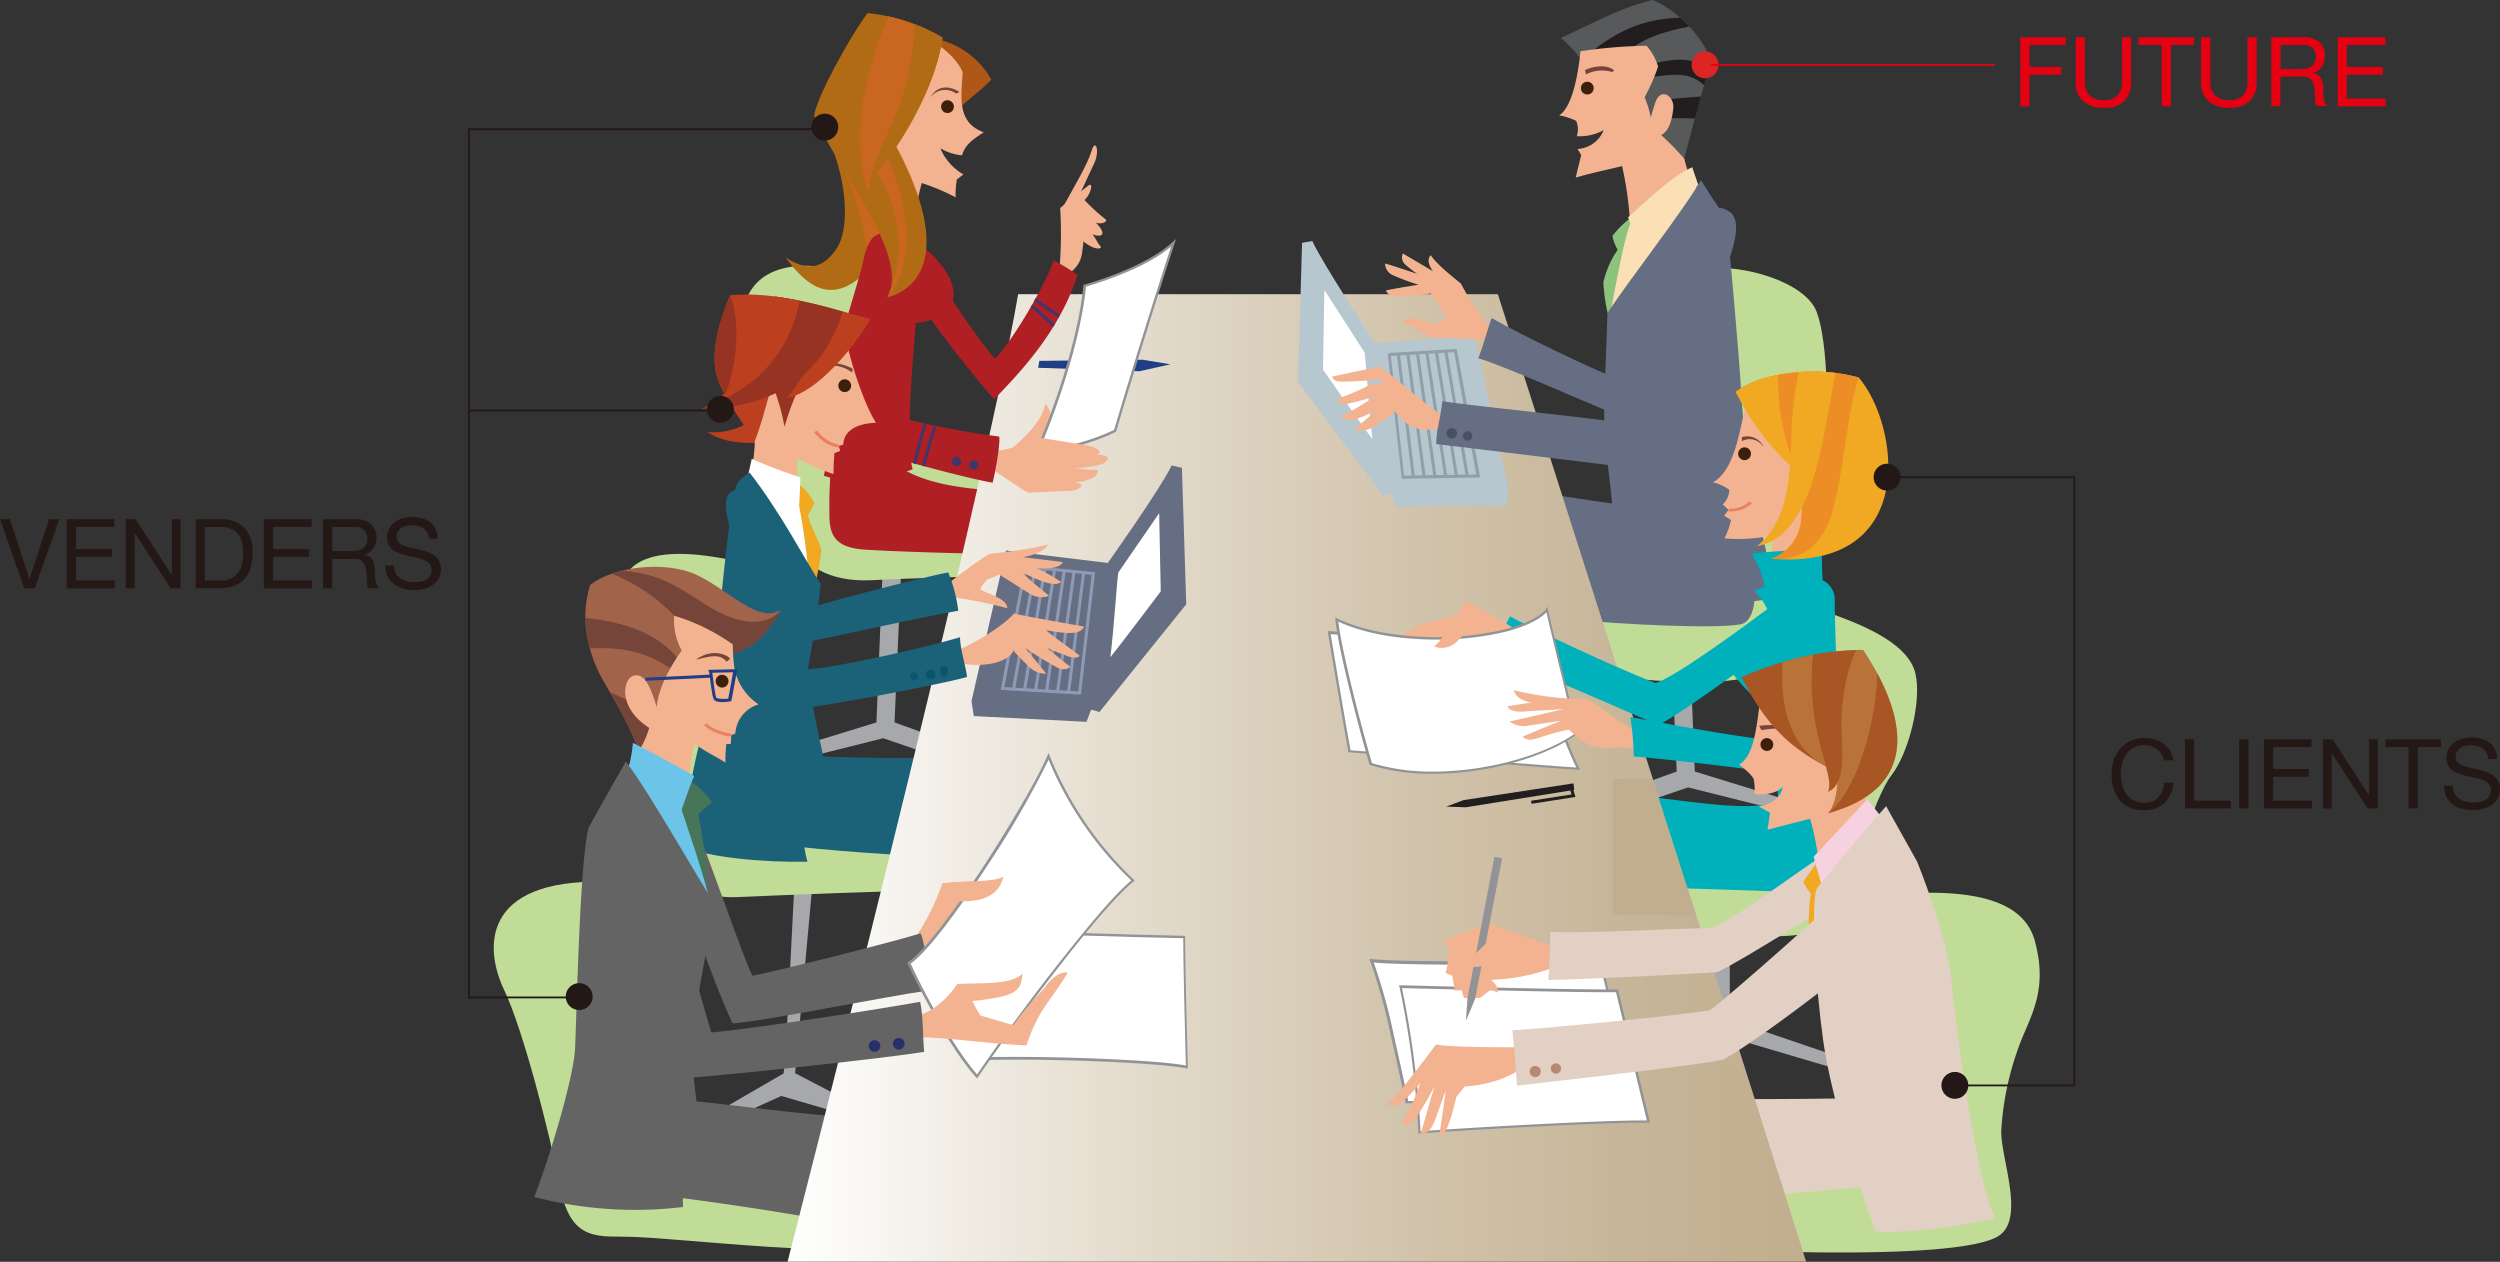 <svg xmlns="http://www.w3.org/2000/svg" xmlns:xlink="http://www.w3.org/1999/xlink" viewBox="0 0 382.43 193.02">
  <rect x="0" y="0" width="382.43" height="193.02" fill="#333333" stroke="none"/>
  <defs>
    <style>
      .a {
        fill: #a6a8ab;
      }

      .b {
        fill: #c0dc96;
      }

      .c {
        fill: #e3d0c4;
      }

      .d {
        fill: #656e83;
      }

      .e {
        fill: #8ec37e;
      }

      .f {
        fill: #fbe0b5;
      }

      .g {
        fill: #58595b;
      }

      .h {
        fill: #221e1f;
      }

      .i {
        fill: #f3b391;
      }

      .j {
        fill: #656464;
      }

      .k {
        fill: #1b6279;
      }

      .l {
        fill: #af1f24;
      }

      .m {
        fill: url(#a);
      }

      .n {
        fill: #8e9ab6;
      }

      .o {
        fill: #203e85;
      }

      .p {
        fill: #fff;
      }

      .q {
        fill: #919397;
      }

      .r {
        fill: #b16b15;
      }

      .s {
        fill: #c9661f;
      }

      .t {
        fill: #ae5716;
      }

      .u {
        fill: #744538;
      }

      .v {
        fill: #41356d;
      }

      .w {
        fill: #bc4020;
      }

      .x {
        fill: #963323;
      }

      .y {
        fill: #f1a823;
      }

      .z {
        fill: #09556a;
      }

      .aa {
        fill: #47755a;
      }

      .ab {
        fill: #6cc4e9;
      }

      .ac {
        fill: #a1644b;
      }

      .ad {
        fill: #e98062;
      }

      .ae {
        fill: #26316b;
      }

      .af {
        fill: #b7c7cf;
      }

      .ag {
        fill: #919fa8;
      }

      .ah {
        fill: #495063;
      }

      .ai {
        fill: #00b1bb;
      }

      .aj {
        fill: #ec8e25;
      }

      .ak {
        fill: #c1ae8e;
      }

      .al {
        fill: #f6d2e1;
      }

      .am {
        fill: #b88772;
      }

      .an {
        fill: #a85623;
      }

      .ao {
        fill: #b97237;
      }

      .ap {
        fill: #3c200c;
      }

      .aq {
        fill: #231815;
      }

      .ar {
        fill: #dd2526;
      }

      .as {
        fill: #e50012;
      }

      .at, .au {
        fill: none;
        stroke-width: 0.28px;
      }

      .at {
        stroke: #231815;
      }

      .au {
        stroke: #e50012;
      }
    </style>
    <linearGradient id="a" x1="120.48" y1="119.01" x2="276.28" y2="119.01" gradientUnits="userSpaceOnUse">
      <stop offset="0" stop-color="#fff"/>
      <stop offset="0.01" stop-color="#fefefd"/>
      <stop offset="0.33" stop-color="#e4dccd"/>
      <stop offset="0.62" stop-color="#d1c3ab"/>
      <stop offset="0.85" stop-color="#c5b496"/>
      <stop offset="1" stop-color="#c1ae8e"/>
    </linearGradient>
  </defs>
  <title>アセット 2</title>
  <g>
    <g>
      <g>
        <polyline class="a" points="258.22 92.38 259.26 118.02 272.77 122.18 272.08 123.91 258.22 120.45 245.05 124.95 244.01 122.52 256.49 118.02 255.45 94.11"/>
        <polyline class="a" points="264.58 130.32 264.62 155.98 281.77 161.83 281.02 163.54 263.49 158.36 250.16 162.35 249.21 159.89 261.85 155.87 261.74 131.95"/>
        <path class="b" d="M259.11,175.4h31.68l1-38.75c10-.49,17.79,1,19.49,7.31s.14,10-1.57,13.93a44.69,44.69,0,0,0-3.57,15c-.14,4.2,3.74,13.5-.4,16.17s-21.94,2.68-32.17,2.44"/>
        <path class="b" d="M248.63,128.06H273l6.1-34.52C286.16,95.9,292,98.82,293,103s-1,12.18-3.66,15.59S283,134.64,282,138.78s-8,4.63-12.18,4.38-17.55-.24-20-.48"/>
        <path class="c" d="M270.56,183c5.61-.73,14.38-1.46,18.28-1.71l-1.7-13.4c-6.58.24-16.82.24-20.23.24"/>
        <path class="b" d="M260.88,41.08c5.89-.69,15.24,2.08,17,6.58s2.08,17,.69,22.87-6.24,24.25-5.89,28.41-5.89,8-36,3.12l-1.73-15.59L256.72,83"/>
        <polyline class="a" points="135.11 84.87 134.07 110.51 120.56 114.67 121.24 116.4 135.11 112.93 148.28 117.44 149.31 115.01 136.84 110.51 137.88 86.6"/>
        <path class="a" d="M121.59,133.72s-1.39,29.11-1.73,30.49l-13.17,7.63,1.39,1,11.43-5.19L131,171l.63-1.63-10-5.2,2.77-30.14"/>
        <path class="d" d="M241,94.81c7.07.7,21.21,1.41,25.21.7s1.82-12.57,0-16c-7.07-.7-22.85-2.83-29.45-4"/>
        <path class="e" d="M249.76,33.08a15.64,15.64,0,0,0-3.1,3,6.25,6.25,0,0,0,.81,2.12,14.11,14.11,0,0,0-2.2,5,26.71,26.71,0,0,0,1.06,6.2l5.46-5.22"/>
        <path class="f" d="M246.33,48c1-5.22,2.28-12.48,3.34-14.43l9-5.79,2.2,2.28-5,15.26"/>
        <path class="g" d="M242.14,9.44a21.41,21.41,0,0,0-3.36-3.64C243.36,3.73,248.21,1,252.88,0c4.95,2.24,8.4,7.19,8.87,9.44-1.59,5.13-3.55,12.7-4.11,14.84l-3.46,1.31"/>
        <path class="h" d="M257,2.69c-6.18.2-10,2.44-13.73,5.33l4.76.66c2.82-2.82,7-4,10.4-4.62q-.66-.7-1.43-1.37"/>
        <path class="h" d="M260.69,13c.25-.87.5-1.74.74-2.55-3.35-2.08-6-1.26-9.2-.59v2c4.82-.79,6.56-.5,8.46,1.18"/>
        <path class="h" d="M260.2,14.76c-1.92.13-4.12.32-5.44.46l-.1,2.89c.77-.07,2.84,0,4.63,0,.29-1.07.6-2.2.91-3.34"/>
        <path class="i" d="M241.77,7.85c-.28,2.82-1.12,8.49-3.27,9.8a9.81,9.81,0,0,1,2.61.84,3.35,3.35,0,0,1,.1,2.34,7.51,7.51,0,0,0,4.11-.93,4.58,4.58,0,0,1-4,2.89l.56.93s-.65,2.61-.84,3.45c2.43-.74,6.16-1.49,7.09-1.77a52.22,52.22,0,0,1,1.22,8.69l9.15-6.91s-.75-2.33-.84-2.89a46.52,46.52,0,0,0-3.55-3.64c1.21-.56,1.68-2.34,1.86-4.11s-1.92-3.38-2.8-.74c-.18.56-.65,2.15-.65,2.15a16.31,16.31,0,0,0-.94-3.08,29.71,29.71,0,0,0,2.06-4.67A8,8,0,0,0,251.86,7a75.91,75.91,0,0,0-10.09.84"/>
        <path class="b" d="M125,191.09c-8.78-.21-22.78-1.67-28-1.88s-9.61,1.05-11.29-7.52S80,157.45,77.1,151.39s-3.76-16.93,15.46-16.52l6.06,38.46,32,3.55"/>
        <path class="j" d="M98.2,182.52c9,1,24.66,3.35,29,4.39L131,171c-7.73-.42-21.52-2.3-24.45-2.51-.41-2.93-1.46-13.17-1.46-14.84"/>
        <path class="b" d="M113.13,85.95c-8.14-1.88-20.65-3.13-17.83,8.44s8.14,26.58,8.14,32.84,2.19,10.32,9.38,10,22.83-.93,26.58-.93V124.1H116.25"/>
        <path class="k" d="M142.52,131c-8.76-.31-20-1.25-26.27-2.19l1.56-13.45c10.63.63,20.65.63,27.21.63"/>
        <path class="b" d="M132.58,42.47c-6.94-2.5-15.39-3.13-18.2,2.82s2.58,12.88,5,19.39,3.44,15.33,3.12,18.45,4.38,5.94,10.64,5.63,16.26-.63,21.26-.63L156,70.93l-19.39-5"/>
        <path class="l" d="M127.51,67.81a71.85,71.85,0,0,0-.63,10.94c0,2.82.63,5,5.32,5.32s16,.63,18.45.63l.94-9.7c-9.07-.63-12.82-2.5-15-4.37"/>
        <path class="m" d="M120.48,193S150,78.21,155.75,45h73.38c9.84,30.75,39.37,123,47.15,148"/>
        <polyline class="d" points="148.61 107.26 148.97 109.54 166.2 110.42 167.08 108.13 164.09 105.22"/>
        <polyline class="d" points="179.22 71.2 180.8 71.56 181.46 92.44 168.19 108.91 166.72 108.49"/>
        <polyline class="d" points="169.72 86.15 153.89 84.22 148.61 107.26 167.08 108.13"/>
        <polyline class="n" points="156.88 86.68 156.65 86.64 153.08 105.54 165.35 106.27 167.52 87.53 156.69 86.42 156.65 86.64 156.88 86.68 156.85 86.92 166.99 87.94 164.94 105.77 153.65 105.1 157.11 86.72 156.88 86.68 156.85 86.92 156.88 86.68"/>
        <polyline class="n" points="163.69 105.95 166 87.61 165.54 87.56 163.22 105.89"/>
        <polyline class="n" points="162.01 105.86 164.53 87.47 164.06 87.4 161.54 105.79"/>
        <polyline class="n" points="160.33 105.76 163.04 87.32 162.57 87.25 159.86 105.69"/>
        <polyline class="n" points="158.64 105.66 161.56 87.17 161.09 87.09 158.18 105.59"/>
        <polyline class="n" points="156.96 105.56 160.08 87.02 159.61 86.95 156.49 105.48"/>
        <polyline class="n" points="155.28 105.46 158.59 86.87 158.13 86.79 154.81 105.38"/>
        <polyline class="o" points="158.99 55.2 158.81 56.26 174.29 56.79 179.04 55.73 174.82 55.03 158.99 55.2"/>
        <path class="i" d="M162.09,40.9a65.47,65.47,0,0,0,.09-9.07c2-1.71,3.42-2.74,4.28-3.42s.43,1.28-.52,2.14-1.71,1.71-2.05,2c1.2,1.88,2,3.68,1.79,5s-.08,2.65-2,4.19"/>
        <path class="i" d="M162.52,31.83c1.63-3,3.85-6.67,4.45-8.73s1.37,0,.34,2.05c-.92,1.85-1.8,4.11-2.74,5.56"/>
        <path class="i" d="M165.34,30A30.33,30.33,0,0,0,169,33.45c.68.43-.52.94-1.37.6,2.05,2.14.52,2.23-.51,1.79.6.78.77,1.37,1.2,1.8s-.94.95-3.34-1.36-2.22-3.26-1.88-4"/>
        <path class="l" d="M139.45,44.64a184.33,184.33,0,0,0,12.62,16.45c4.31-4.47,9.9-10.38,12.78-19a24.19,24.19,0,0,0-3.67-2.24c-1.44,4.15-6.55,12.62-8.95,15-1.59-1.44-8-10.87-9.74-14.06"/>
        <path class="l" d="M139.61,36.33c3.35,2.71,6.67,5.92,6.23,9.42-.32,2.56-3.35,3.36-5.75,3.68-.48,5.75-1.6,18.53-.48,22.36-4,1.44-8.47,2.55-13.58,1,1.91-10.07,6.55-27.48,8.14-32.27"/>
        <path class="i" d="M154,69.26c2.49-2,5.59-5,5.88-7.51,1.07.91,1.53,3.56-1.07,6.55"/>
        <path class="p" d="M158.3,69.87c3-6.66,6.87-17.89,7.66-26.19,3.83-1.12,10.07-3.36,13.58-6.55-3.68,11.18-7.83,24.92-8.94,28.75-4.59,2.19-7,2.23-12.3,4"/>
        <path class="q" d="M158.3,69.87l.17.08c3-6.67,6.88-17.91,7.68-26.25l-.19,0,.05.18c3.85-1.13,10.09-3.36,13.65-6.6l-.13-.14-.18-.06c-3.67,11.19-7.83,24.92-8.95,28.76l.18.05-.08-.17c-4.56,2.18-7,2.22-12.28,4l.06.18.17.08-.17-.08.06.18c5.25-1.75,7.71-1.79,12.32-4l.08,0,0-.08c1.12-3.83,5.27-17.57,8.94-28.75l.22-.69-.53.48c-3.46,3.16-9.68,5.4-13.51,6.51l-.12,0,0,.13c-.79,8.27-4.69,19.49-7.65,26.14l-.18.39.41-.13-.06-.18"/>
        <path class="i" d="M151.6,71.69c2.37,1.53,5,3.39,5.71,3.67l6.5-.28c1.19-.06,2.71-1.07.45-1.3,3.79-.17,4.07-2,3.34-1.92-1,.06-2.77-.22-3.28-.22a19.77,19.77,0,0,0,4.07-.57c.68-.23,2.32-1.41-.68-1.52,1-.23.4-1.13-1.69-1.47s-5.37-.85-6.56-1.07c-2.43.79-5.42,1.92-7.51,2"/>
        <path class="r" d="M126.59,20.76c3.32,7.65,3.21,14.51,1.44,17.17s-4,4-7.87,1.44c3.32,4.54,7,7.2,12,2.55s6-9,4.43-12.52"/>
        <path class="s" d="M127.81,22.42c2.11,5.88,5.32,11.75,4.77,20.05L139,37.15l-6.43-16.84"/>
        <path class="l" d="M135.65,35.73c-2.16-.25-3,1.27-3.71,4.62s-5.44,17.2-6.7,25.8c6.7,2.9,22.81,7.06,26.61,7.69.54-2.27,1.18-6.07,1-7.06a132.39,132.39,0,0,1-21.09-4.53c1-7.06,4.53-18.47,5.25-22.81s.18-3.53-1.36-3.72"/>
        <path class="t" d="M143.16,5.94a12.67,12.67,0,0,1,8.49,6.25c-2.25,2.34-5,3.9-6.44,6.25"/>
        <path class="i" d="M142.19,6c3.32,2,4.59,3.9,5.08,5.07-.3,4.1-.78,7.71,3.22,9.17-1.85,1.17-2.93,2.05-3.32,3.52a7.8,7.8,0,0,1-3.32-1.08,8.27,8.27,0,0,0,3.52,4l-1,.78a14.32,14.32,0,0,0-.19,2.73A31.19,31.19,0,0,0,141,28a43,43,0,0,0-1.18,6l-7.71-10.25"/>
        <path class="r" d="M136.7,21.66c8.62,15.76,4.71,22.27-.94,23.83,3.48-6.41-7.27-18.89-11.22-27.78C124.89,15,129.69,6.16,132.7,2a28.74,28.74,0,0,1,11.49,3.74c-1.07,7.68-6.61,17-11,21.77"/>
        <path class="u" d="M146.27,14.33a2.8,2.8,0,0,0-4,.64c1-1.82,2.73-2,4.49-.91"/>
        <path class="s" d="M134.72,21.91c4,7.55,5.94,18.06,1,23.58,2.67-5.77,2.55-13.06-2.4-20.61"/>
        <path class="s" d="M141.79,4.48a33.52,33.52,0,0,0-5.9-2c-2.47,6-6.2,16.56-3.15,26.82.25-.5.15-1.06.42-1.81,1.07-3,8-14.86,8.63-23"/>
        <path class="r" d="M133.17,27.53c4.41-4.81,9.95-14.09,11-21.77a21.71,21.71,0,0,0-4.32-2.06c-.06,11.75-5.62,18-6.7,23.83"/>
        <path class="v" d="M141.73,64.85l-.47-.1c-.5,1.76-1.15,4.35-1.57,6.12l.45.12c.42-1.76,1.08-4.39,1.59-6.14"/>
        <path class="v" d="M143.31,65.17l-.46-.1c-.62,1.77-1.35,4.4-1.79,6.16l.45.13c.44-1.77,1.18-4.45,1.8-6.19"/>
        <path class="v" d="M147.06,70.59a.72.72,0,1,1-.72-.72.72.72,0,0,1,.72.72"/>
        <path class="v" d="M149.68,71.13a.72.72,0,1,1-.72-.72.73.73,0,0,1,.72.72"/>
        <path class="v" d="M158.19,46c1.14.83,2.63,1.88,3.71,2.61l.23-.41c-1.08-.74-2.58-1.79-3.71-2.61l-.23.41"/>
        <path class="v" d="M161,49.32a34,34,0,0,0-3.11-2.73l-.23.41a34.58,34.58,0,0,1,3,2.65l.41.39.26-.41-.35-.32"/>
        <path class="k" d="M126.89,119.72c-1.25-4.69-4.38-20.33-4.69-24.08l-5.32,21.89"/>
        <path class="w" d="M115,64.26a9.94,9.94,0,0,1-6.82,1.82c2.62,1.7,5.69,1.82,9.1,1.59"/>
        <path class="i" d="M122,74.22c-.07-1.36-.07-3.4-.07-4.15a33.53,33.53,0,0,0,5.57,2.45c0-1.36.14-3.2.14-3.2l.89-.34-.21-.75L129,68c0-1.29,1-3.19,5-3.33-2-3.13-4.29-10.47-4.69-13.6L115,58.11l.48,9.22a33.54,33.54,0,0,1-.34,3.7"/>
        <path class="w" d="M120.23,60.92c5-.93,10.76-8.37,12.89-12.09-4.58-1.13-13.55-4.45-21.46-3.65-1.59,4.05-3.59,9.63-1.39,14a47.36,47.36,0,0,0,5.26,8.14c1.18-3.15,2-6.67,2.71-8.87"/>
        <path class="x" d="M110.27,59.19c.22.45.45.86.67,1.27,2.4-6.21,1.91-12.92.73-15.28-1.59,4.05-3.59,9.63-1.39,14"/>
        <path class="y" d="M116.92,86.06l7.43,4.48a36.36,36.36,0,0,0,1.28-6.28c0-.89-1.41-3.2-2.05-5.38l1-1.92a9.16,9.16,0,0,0-2.95-3.33"/>
        <path class="p" d="M114.36,73l.64-2.82A63.7,63.7,0,0,0,122.42,73c0,1.92-.25,5.37-.25,6.14-2.56-2.05-7.81-6.14-7.81-6.14"/>
        <path class="p" d="M114.36,73,122,76.2A96.07,96.07,0,0,1,123.7,88.1l-8.45-3.59"/>
        <path class="i" d="M144.91,89.38a74.15,74.15,0,0,1,6.41-4.65c3.52-.37,7.91-1,9-1.5-.25.88-2.14,1.76-3.89,2,2.13.25,5.27.63,6.15.76-.25.75-1.88,1.13-4,.88,2,1,3.27,1.88,3.77,2.14-.63.5-1.63.38-3-.12s-2.51-1.13-2.89-1.26c1.38,1.51,3.39,2.89,4,3.52a3.28,3.28,0,0,1-3-.38c-.88-.5-4.15-2.64-4.65-2.89-.76.38-1.76.76-1.76.76a6.26,6.26,0,0,0-1.13,1.51c1.38.75,4.27,1.51,4.14,2.89a63.67,63.67,0,0,0-9-1.76"/>
        <path class="k" d="M122.72,98.32c3.91-.7,18.14-3.91,23.87-4.89a22.54,22.54,0,0,0-1.54-5.86c-2.51.42-16.33,3.91-21.78,5.58"/>
        <path class="k" d="M125.54,89.32c-.62,6.84-3.45,20.83-3.93,24.4s1.19,15.84,1.91,18.1c-6.43.12-15.24-.6-19.05-2.38,1-11.91,3.1-17.38,4-21.79,1.07-7,2.67-26.4,3.7-31.2.35-1.66.12-2.73,2.5-4.16,4.88,6.31,8.46,13.34,10.84,17"/>
        <path class="i" d="M146.17,99.57c2.79-1,7.54-4,8.93-5.72,3.21.7,8.23,1.54,10.75,2-.56,1.11-2,1.24-5.86.56,2.51,2,4,2.93,5.16,3.9-.28.38-1.09.38-1.84.06s-1.72-.59-3.18-1.29c1.4,1.18,2.85,2.37,3.61,2.91-.59.48-1.24.59-2.36-.06s-2.92-1.67-4.53-2.8c1.29,1.61,2.69,3.24,3.18,3.93a3.73,3.73,0,0,1-2.7-1.13c-.65-.7-1.94-1.89-2.31-2.43-.44,1.4-3.56,2.75-8.09,2"/>
        <path class="k" d="M146.85,97.44c0,1.83,1,4.92,1.08,6.12-4.68,1.32-26.41,5.4-30.37,5.4-1.2-7.68-5.16-25.33-5.88-28.09s-1-4.56,0-5.52,3.6-.24,4.92,2.64,4.8,18.85,5.88,24.49c4.8-.12,19.81-3.6,24.37-5"/>
        <path class="z" d="M140.44,103.61a.61.61,0,1,1-.59-.74.68.68,0,0,1,.59.74"/>
        <path class="z" d="M143.1,103.16a.74.74,0,1,1-.74-.74.74.74,0,0,1,.74.74"/>
        <path class="z" d="M145,102.72a.61.61,0,1,1-1.18,0,.61.61,0,1,1,1.18,0"/>
        <path class="p" d="M149.54,162c7.09-.41,26.95.2,32,1.22-.2-6.89-.41-16.42-.41-19.86-9.52-.2-23.5-.61-26.75-1"/>
        <path class="q" d="M149.55,162.22c1.52-.09,3.63-.13,6-.13,8.86,0,22,.55,25.92,1.34l.23,0v-.24c-.2-6.89-.41-16.41-.41-19.85v-.19h-.19c-9.52-.2-23.52-.61-26.73-1l0,.37c3.27.41,17.23.81,26.77,1v-.19H181c0,3.45.21,13,.41,19.87h.19l0-.18c-4-.8-17.1-1.35-26-1.35-2.43,0-4.54,0-6.07.13l0,.38"/>
        <path class="i" d="M153.46,134.14c-1.39.84-5.55.56-9.3,1a37.14,37.14,0,0,1-4.44,8.74l2.78,4,8-8.18-.24-2.19a4.26,4.26,0,0,0,3.16-3.37"/>
        <path class="j" d="M106.17,125.75c2.84,6.89,7.49,20.67,8.92,23.51,6.07-1.22,23.3-5.67,25.73-6.49.81,1.62,1.42,7.91,1.42,8.71-7.09,1-25.94,4.86-30.19,5.07-3.65-7.91-9.12-24.32-10.33-28.17"/>
        <path class="aa" d="M105.29,119.29a12,12,0,0,1,3.63,3.47,19,19,0,0,0-2.08,1.8c.55,3.19,1.53,8.33,1.11,12.63l-7.91-7.9"/>
        <path class="ab" d="M103.65,122.07c1,2.91,4.58,13.46,4.86,15.68L94.77,119.16l2.54-3.69"/>
        <path class="j" d="M95.74,116.52c3.2,4,11.52,18.73,13.46,21.5-1.11,10-5.13,21.79-4.72,46.62a61.6,61.6,0,0,1-22.76-1.53c2.36-6,6-18.18,6.24-22.62s.7-28.86,2.08-33.85c2.08-3.88,5.69-10.13,5.69-10.13"/>
        <path class="p" d="M160.4,115.69c-2.8,6.54-16.24,28.17-21.37,31.63,1.53,3.47,6.52,13,10.41,17.35,5.55-8.19,19-26.22,23.86-30a53.72,53.72,0,0,1-12.9-19"/>
        <path class="q" d="M160.4,115.69l-.18-.08c-1.39,3.25-5.44,10.3-9.79,16.95s-9,12.93-11.5,14.61l-.13.08.06.15c1.53,3.49,6.52,13.06,10.44,17.39l.16.19.14-.2c2.77-4.09,7.52-10.64,12.18-16.64s9.25-11.45,11.64-13.29l.17-.14-.16-.15a53.57,53.57,0,0,1-12.85-18.93l-.17-.45-.19.43.18.08-.18.07a54,54,0,0,0,13,19.08l.13-.14-.11-.15c-2.47,1.9-7,7.35-11.71,13.35s-9.42,12.56-12.2,16.66l.16.11.14-.13c-3.86-4.26-8.86-13.84-10.38-17.29l-.17.08.11.16c2.63-1.78,7.25-8.05,11.61-14.72a144.89,144.89,0,0,0,9.83-17l-.17-.07-.18.07.18-.07"/>
        <path class="ac" d="M97.66,114.77c-1.26-3.87-4-8.18-5.58-11s-3.68-8.45-1.8-14.3c3.51-2.78,11.42-3.78,16.28-1.53s9.53,7.65,12.95,5.31c-2,3.42-5,7-8.81,6.74"/>
        <path class="u" d="M119.51,93.28c-2.4,2.74-6.64,2.36-11.5-.76-4.22-2.7-7.22-4.84-12.82-5.2-.55.13-1.09.28-1.59.46a26.89,26.89,0,0,1,9.54,6.41c.85.89,3.82,4.49,7,6.51l.6-.67c3.78.27,6.83-3.33,8.81-6.74"/>
        <path class="u" d="M103.39,102.75l.5-1.75c-3.16-4.1-8.08-5.77-14.34-6.48a18.73,18.73,0,0,0,.68,4.66c7.13-.32,10,1.57,13.16,3.57"/>
        <path class="u" d="M97.66,114.77l3.92-4.44a49.13,49.13,0,0,0-8.29-4.42,50,50,0,0,1,4.37,8.86"/>
        <path class="i" d="M103.13,94.19a9.54,9.54,0,0,0,1.16,5.33c-1.83,2.49-3.66,6-3.82,8.64-1-3.16-1.83-5.15-3.48-4.82s-2.66,4.82,2.32,8a13.64,13.64,0,0,1-2,4.15l8,3.82c.33-2.32.49-4.65,1-5.48,2.16,1.5,4,2.33,4.65,2.83a24.18,24.18,0,0,1,.15-2.84h.68l.08-1.37.61-.23a5,5,0,0,1,3.56-4.47,8.67,8.67,0,0,1-3.71-5.6,31.25,31.25,0,0,1-.23-3.57,30.62,30.62,0,0,0-8.93-4.38"/>
        <path class="u" d="M111.69,100.77c-.75-.91-3.18-1.44-5.23.15,2-.52,3.71-1,4.7.31"/>
        <path class="o" d="M108.63,102.68v.24l3.79-.09v-.24l-.23,0-.4,2.17-.28,1.52-.1.52,0,.15v0h0l.09,0-.09,0h0l.09,0-.09,0,.23.08-.22-.08.17.06-.08-.17-.09.11.17.06-.08-.17a2.14,2.14,0,0,1-.33.06,4.86,4.86,0,0,1-.65,0,3.39,3.39,0,0,1-.67-.06l-.21-.07-.06,0h0a1.49,1.49,0,0,1-.08-.24c-.12-.49-.27-1.47-.38-2.32s-.2-1.57-.2-1.57l-.23,0v0l-.23,0s.11.95.25,2c.07.5.15,1,.23,1.44,0,.21.08.4.12.55a1.67,1.67,0,0,0,.13.37.85.85,0,0,0,.59.33,4.12,4.12,0,0,0,.77.07,5.82,5.82,0,0,0,.79-.05l.28-.06.11,0a.29.29,0,0,0,.15-.16h0c0-.06,0-.12.06-.26.18-.92.78-4.22.78-4.22l0-.28-4.34.1,0,.26.23,0"/>
        <polyline class="o" points="98.75 104.14 108.78 103.66 108.75 103.19 98.73 103.67"/>
        <path class="ad" d="M107.69,110.93a5.2,5.2,0,0,0,2,1.2,7,7,0,0,0,2.16.54v-.47a6.66,6.66,0,0,1-2-.51,4.79,4.79,0,0,1-1.79-1.06l-.37.3"/>
        <path class="ab" d="M104.21,124c.64-1.68,1.48-4.31,2-5.28-2.83-1.67-8-4.38-9.39-5.08a22.91,22.91,0,0,1-.58,3.47c1.74,1.54,8,6.88,8,6.88"/>
        <path class="i" d="M140,155.47c3.21-.74,5.55-3.58,6.41-4.93,3-.25,8.14.25,10-1.6-.25,2.58-.62,3.45-7.65,4.19a17.62,17.62,0,0,0,1.23,2.22l5.06,1.48c1.85-2.83,4.07-4.8,5.05-6.16s2.63-2.18,3.21-1.85c-2.34,4.07-4.44,5.43-6.29,11.1-6-.24-13.93-1.48-18-1.23"/>
        <path class="j" d="M93.78,130.57c1.43,5.75,7.52,29.22,10.48,34.4,8.51-.62,32.06-3.21,37.12-4.07-.25-2.34-.12-5.18-.62-7.65-9.12,1.6-26.27,4.19-31.94,4.69-2.46-7.89-6.65-24.66-7.77-28.61S98,123,95.14,123.78s-1.73,5.3-1.35,6.79"/>
        <path class="i" d="M144.17,135.11c3.75-.42,7.91-.14,9.3-1-.42,2.08-2.08,4-7.08,3.75"/>
        <path class="ae" d="M134.67,160a.89.89,0,1,1-.89-.88.89.89,0,0,1,.89.88"/>
        <path class="ae" d="M138.37,159.66a.89.89,0,1,1-.89-.89.89.89,0,0,1,.89.89"/>
        <path class="u" d="M130.36,57a5.21,5.21,0,0,0-5.25-.66c1-1.07,3.4-1,5.31.06"/>
        <path class="ad" d="M124.54,66.09a5.68,5.68,0,0,0,3.72,2.38l.11-.45A5.22,5.22,0,0,1,125,65.85l-.42.23"/>
        <path class="x" d="M118.11,58.79A30.21,30.21,0,0,1,120,65.28,47,47,0,0,1,124.42,55"/>
        <path class="w" d="M128.38,47.52c-2.15,4.63-6.36,11.78-8.15,13.4,5-.93,10.76-8.37,12.89-12.09-1.28-.32-2.9-.8-4.74-1.31"/>
        <path class="x" d="M128.92,47.67a71,71,0,0,0-10.38-2.31c-1.53,5.73-4.38,13.94-11.21,17.2,5.5-.08,17.41-1.36,21.59-14.89"/>
        <path class="w" d="M122.31,46c-1.23-.25-2.49-.48-3.77-.64-1.53,5.73-4.38,13.94-11.21,17.2,11-3.94,14-11.51,15-16.56"/>
        <path class="d" d="M169.36,86.15l-2.64,22.33S177.45,94.77,179.92,92c0-8.62-.52-19-.7-20.75-1.94,3.87-9.85,15-9.85,15"/>
        <path class="p" d="M177.32,78.46l.24,12s-6.12,8.13-7.7,10.07c.53-4.4,1-11.5,1.19-12.92l6.28-9.12"/>
        <polyline class="af" points="230.76 75.04 230.42 77.36 213.53 77.47 212.67 75.1 215.59 72.25"/>
        <polyline class="af" points="200.73 36.87 199.18 37.15 198.56 58.43 211.58 75.84 213.01 75.47"/>
        <polyline class="af" points="210.04 52.55 225.56 51.29 230.76 75.04 212.67 75.1"/>
        <path class="ag" d="M222.63,53.67l-.23,0,3.42,18.91-11.05.17-2-18.3,9.92-.59v-.23l-.23,0,.23,0,0-.24-10.16.6-.17.09-.06.18,2.1,18.76a.24.24,0,0,0,.24.21l11.55-.18.18-.09,0-.19-3.48-19.18a.23.23,0,0,0-.25-.19l0,.24"/>
        <polyline class="ag" points="216.45 72.98 214.15 54.16 213.68 54.21 215.98 73.04"/>
        <polyline class="ag" points="218.09 72.95 215.6 54.07 215.13 54.13 217.62 73.01"/>
        <polyline class="ag" points="219.75 72.92 217.06 53.98 216.59 54.05 219.28 72.99"/>
        <polyline class="ag" points="221.4 72.89 218.5 53.9 218.04 53.96 220.93 72.96"/>
        <polyline class="ag" points="223.04 72.87 219.96 53.8 219.49 53.88 222.58 72.94"/>
        <polyline class="ag" points="224.7 72.84 221.41 53.71 220.94 53.8 224.23 72.92"/>
        <path class="af" d="M210.39,52.57,213,75.47S202.48,61,200.07,58c0-8.79.48-19.35.66-21.14,1.9,4,9.67,15.7,9.67,15.7"/>
        <path class="p" d="M202.59,44.35l-.21,12.2s6,8.58,7.56,10.63c-.53-4.51-1-11.79-1.18-13.23l-6.17-9.6"/>
        <path class="u" d="M242.46,10.71c1.57-.68,3.37-.84,4.47.05l-.32.26a5.27,5.27,0,0,0-4,.37"/>
        <path class="f" d="M249.05,33.24c2-1.68,6.25-6.07,9.81-7.66l.93,2.7c-2.33,2.71-8.22,8.59-9.43,10.08a25.66,25.66,0,0,0-1.31-5.13"/>
        <path class="i" d="M227.42,52c-1.54,0-6.62-.43-8.08-.3-2.73-1.19-3.46-2.06-4.8-2.33.8-1.2,2.8-.47,3.26-.27a9.39,9.39,0,0,0,2,.46,7.69,7.69,0,0,0,1.53-1,31,31,0,0,0-2.47-3.66,43.54,43.54,0,0,1-5.13.46c-1.2,0-1.6-.6-1.73-.93,1.53-.33,4.06-.73,5-.87a34.17,34.17,0,0,1-4.07-1.53,2,2,0,0,1-1.06-1.73c1.8.53,4.33,1.4,4.93,1.6a20.37,20.37,0,0,1-1.86-1.46,1.44,1.44,0,0,1-.34-1.67c1.33.8,3.74,2.2,4.6,2.73-.4-.53-1.07-1.73-.33-2.46,1,1.53,3.8,3.66,4.6,4.33a43.64,43.64,0,0,0,4.93,7.42"/>
        <path class="d" d="M246.55,63.16c-4.14-1.7-16.8-7.33-20.42-8.36.67-1.48,1.7-5.47,2.07-6.14,4.74,2.74,15.69,7.92,18.57,9"/>
        <path class="d" d="M262.19,30.71l-2-3.17c-2.6,4.61-11.12,15.44-14.29,20.35-.14,5.62-.71,15-.43,18.9s2.89,20.2,1.3,25.69c7.36.57,19.34.29,25.11-1.16-3.17-12.12-5.05-22.95-5.49-30.73s-2-24.1-2.16-25.69-2-4.19-2-4.19"/>
        <path class="i" d="M220.43,65.56c-3.59.54-5.17-.17-7-2.6a23.76,23.76,0,0,1-3.57,2.45,2.84,2.84,0,0,1-2.62.22c.65-.76,2.07-1.53,3.05-2.84a11.32,11.32,0,0,1-3.17,1.4,1.75,1.75,0,0,1-1.84-.52,56,56,0,0,0,5.23-3.16,23.58,23.58,0,0,1-4,1.16,2.09,2.09,0,0,1-2.24-.54,42.23,42.23,0,0,0,5.56-2.4c.8,0,1.47,0,1.79,0l-.64-.64c-1.21.1-4.41.29-5.34.29s-1.63,0-1.88-.77c1.72-.38,6.14-1.28,7.17-1.56,3.07,1.95,7.48,6.41,9.81,7.44"/>
        <path class="d" d="M259.68,33.93c-1.85,4.28-8.51,27.72-9.89,31-5.92-1-26.1-3-29.18-3.57,0,1.38-1,4.94-.89,6.57,6.8.81,31.45,3.81,34.94,4.3,3.08-9.57,9.08-30.24,10.13-33.4s1.14-5.76-.41-6.57a3.18,3.18,0,0,0-4.7,1.7"/>
        <path class="ah" d="M222.88,66.27a.81.81,0,1,1-.81-.81.81.81,0,0,1,.81.81"/>
        <path class="ah" d="M225.23,66.76a.73.73,0,1,1-.73-.81.78.78,0,0,1,.73.81"/>
        <path class="p" d="M203.32,96.8c.78,4.68,2.78,16.57,3.11,18.13,6.12.44,32.59,2.56,35,2.67-3-6-6.45-17.58-7-19.36-5.79,0-31.15-1.44-31.15-1.44"/>
        <path class="q" d="M203.32,96.8l-.18,0c.78,4.68,2.78,16.57,3.11,18.15l0,.13h.14c6.12.44,32.59,2.56,35,2.67h.32l-.14-.29c-3-6-6.44-17.55-7-19.33l0-.13h-.14c-2.88,0-10.67-.36-17.73-.72l-9.35-.5-4-.23-.24,0,0,.23.18,0V97s25.35,1.44,31.16,1.44v-.19l-.18.06c.56,1.78,4,13.35,7,19.39l.17-.08v-.19c-2.44-.11-28.92-2.22-35-2.67v.19l.19,0c-.33-1.55-2.34-13.45-3.11-18.13l-.19,0v0"/>
        <path class="ai" d="M272.32,91.68c-5,3.84-16.76,12.41-19.12,12.79C246.73,102,232.33,95.15,231,94.28c-1.37,2.48-2,5-2.73,5.84,7.08,2.73,23.85,10.18,25.46,10.8,5.59-3.1,16-11.3,19.13-12.79"/>
        <path class="i" d="M213.83,97.76a19,19,0,0,1,3.6-2.24c2.48-.62,6.83-1.74,7.82-2.11a39.09,39.09,0,0,1,6,2.49l-.63,3.35h-15.4"/>
        <path class="p" d="M236.67,93.29c1.19,5.35,4,16.27,4.47,19-6.58,4.72-21.24,7.83-31.42,4.6-1.37-4.6-4.72-17.26-5.22-22.1,9.57,4.72,28.19,3.23,32.16-1.49"/>
        <path class="q" d="M236.67,93.29l-.19,0c1.19,5.35,4,16.28,4.47,19l.19,0-.11-.15c-4.66,3.34-13.46,5.89-21.79,5.89a31.62,31.62,0,0,1-9.46-1.32l-.06.18.18-.05c-1.36-4.58-4.72-17.27-5.21-22.07l-.19,0-.08.17c4.08,2,9.77,2.9,15.29,2.9a44.49,44.49,0,0,0,10.47-1.17c3-.76,5.43-1.85,6.63-3.27l-.15-.12-.19,0,.19,0-.14-.12c-1.09,1.3-3.43,2.4-6.43,3.14a44.37,44.37,0,0,1-10.38,1.16c-5.48,0-11.12-.89-15.13-2.86l-.31-.15,0,.34c.5,4.88,3.85,17.53,5.22,22.14l0,.1.1,0a31.88,31.88,0,0,0,9.57,1.34c8.41,0,17.26-2.55,22-6l.1-.07,0-.12c-.5-2.75-3.28-13.66-4.48-19l-.08-.37-.25.3.14.12"/>
        <path class="i" d="M231.21,95.9c-1.74-1-5.59-3.35-7-4-1.49,2.36-3.48,6-4.85,7a3.32,3.32,0,0,0,3.73-1A8,8,0,0,0,225,95.28"/>
        <polyline class="h" points="240.7 119.83 240.81 120.83 224.24 123.49 221.23 123.39 223.9 122.39 240.7 119.83"/>
        <polyline class="h" points="240.14 120.67 240.4 121.53 234.21 122.49 234.28 122.96 241 121.91 240.59 120.54 240.14 120.67"/>
        <path class="i" d="M251.38,112.71c-3-1.89-6.79-4.67-8.45-5.79a45.61,45.61,0,0,1-11.35-1.34c.23,1.11,1.45,1.67,2.67,1.89-1.56.22-2.67.44-3.67.56.45.89,1.67.89,3,.78s4.56-.23,5.67-.34c-3.44.78-7.23,1.67-8.34,1.89a3.48,3.48,0,0,0,2.67.67l5.23-.78c-2.78,1.11-4.89,2-5.9,2.45.78.66,1.51.5,2.69.11A33.39,33.39,0,0,1,240,111.6c2.23,2.11,3.45,3,6.34,2.78a16.49,16.49,0,0,1,5,.34"/>
        <path class="i" d="M267.52,60.59c-1.25,2.89-1.54,11-5.48,13.19a6.77,6.77,0,0,1,2.5,1.16,3.18,3.18,0,0,1-1,2.21l.87.86-.67.87,1.06.68a11.57,11.57,0,0,1-1,2.79,23.32,23.32,0,0,0,7.32-.48,35.73,35.73,0,0,1-.29,5.68l6.45-.38c.1-3.08.77-15.4,1.53-18"/>
        <path class="ai" d="M267.95,84.7a64.19,64.19,0,0,1,10.73-.42c0,2.95.22,6.11.43,9.26s2.1,30.1,2.52,34.52.85,8.63-6.1,8.42-17-.63-21.89-.63l-2.32-14.1c10.1,1.26,16.63,2.31,20.63.84.21-2.31-1.26-12.63-1.47-14.1a31.83,31.83,0,0,1-6.11-6.32c2.1-2.52,5.26-5.26,6.32-8.21a10.83,10.83,0,0,0-2.31-3.57l1.47-.64c0-1.9-1.89-5.05-1.89-5.05"/>
        <path class="y" d="M265.51,59.95c4-3.06,12.33-4,18.83-2.2,6.22,7.27,9.37,29.64-13.48,27.72,0,0,6.48-.49,6-12.13-4.17-4.38-11.4-13.39-11.4-13.39"/>
        <path class="aj" d="M279.72,56.94c-5.42-.46-11.11.64-14.21,3,0,0,6,7.43,10.19,12.08l4-15.08"/>
        <path class="ad" d="M264.39,78.24a2.13,2.13,0,0,0,.39,0A4.89,4.89,0,0,0,268,77l-.35-.31a4.51,4.51,0,0,1-2.89,1.15l-.29,0-.1.46"/>
        <path class="aj" d="M277.65,56.84c-1.28,7.42-1.83,19.48-2.13,22.48a6.85,6.85,0,0,1-4.66,6.15c3.91.36,7.86-1.24,9.57-7.64s2.14-14.85,3.9-20.08a26.08,26.08,0,0,0-6.69-.91"/>
        <path class="y" d="M280.86,57.06a28.66,28.66,0,0,0-5.73-.15A54.4,54.4,0,0,0,274,67.56c-.22,6.84-.86,12.4-5.24,16,9.28-1.74,10.16-18.53,12.07-26.53"/>
        <path class="y" d="M275.45,72.47C272.72,68,272,62.55,272,57.34a16,16,0,0,0-6.47,2.6c2,4.3,6.38,10.11,9.94,12.52"/>
        <path class="ai" d="M277.92,88.52a2.54,2.54,0,0,0-2.61,2.36c.12,2.23-.4,19.36-.14,22.77-8.76-.53-24.2-3.8-25.77-3.93a44.89,44.89,0,0,1,.52,6c8.24.65,27.87,3.27,32.05,3.79-.92-10.73-1.31-24.59-1.31-27.87a3.22,3.22,0,0,0-2.75-3.14"/>
        <path class="u" d="M269.7,68.3a2.45,2.45,0,0,0-3.25-.81l0-.61a2.74,2.74,0,0,1,3.3,1.42"/>
        <path class="ak" d="M252.83,119.17h-6.16V140h12.79c-2.15-6.78-4.39-13.77-6.63-20.79"/>
        <path class="p" d="M244.94,147.21c-5.11,0-30.67.3-35.17-.3,1.8,4.05,4.81,18.94,5.41,21.65,6.16.14,32.77-.76,34.58-1.06-1.05-5.41-4.51-17.59-4.81-20.29"/>
        <path class="q" d="M244.94,147.21V147c-2.56,0-10.22.07-17.81.07s-15.12-.08-17.34-.37l-.33,0,.13.31a83.61,83.61,0,0,1,3.14,11.3c1.06,4.56,2,9,2.26,10.32l0,.14h.15l1.73,0c4.16,0,12-.2,18.92-.43s13.08-.5,14-.65l.19,0,0-.19c-.53-2.72-1.66-7.11-2.69-11.17s-2-7.79-2.12-9.11l0-.17h-.17v.19l-.18,0c.15,1.39,1.09,5.09,2.13,9.16s2.16,8.46,2.68,11.15l.18,0,0-.19c-.8.14-6.95.4-13.9.64s-14.76.43-18.91.43l-1.73,0v.19l.19,0c-.3-1.35-1.21-5.75-2.26-10.32a84.66,84.66,0,0,0-3.17-11.37l-.17.08,0,.19c2.28.3,9.79.38,17.39.38s15.26-.08,17.81-.08v-.19l-.18,0,.18,0"/>
        <path class="p" d="M214.27,151c1.28,5.13,3,18.64,2.86,22.25,7.82-.6,29.62-1.81,35-1.65-1.65-6.76-4.51-18.79-4.81-20-4.06.15-26.61-.45-33.08-.6"/>
        <path class="q" d="M214.27,151l-.18,0a142.51,142.51,0,0,1,2.86,21.71c0,.18,0,.34,0,.48v.21l.21,0c7.36-.56,27.14-1.66,33.92-1.66h1.34l-.06-.24c-1.66-6.76-4.51-18.79-4.81-20l0-.15h-.15c-.45,0-1.12,0-2,0-6.87,0-25.35-.49-31.1-.63H214l.06.24.18,0v.19c5.75.13,24.23.63,31.11.63.85,0,1.52,0,2,0v-.19l-.19,0c.3,1.2,3.16,13.23,4.81,20l.18,0v-.19h-1.1c-6.8,0-26.57,1.1-33.95,1.67v.19h.19c0-.15,0-.32,0-.5a142.7,142.7,0,0,0-2.87-21.8l-.19,0v0"/>
        <path class="i" d="M221.91,144.63c-.31,1.32-.47,3.35-.78,4.21,2.88,1.17,7,2.49,8,3,0-.85-.31-1.63-1.95-2.57"/>
        <path class="i" d="M222.06,148.53c.08.78.47,2.65.47,3a56.68,56.68,0,0,0,5.76-.54"/>
        <path class="i" d="M223.39,150.86l.54,1.79a24.19,24.19,0,0,0,2.49,0c.7-.54,1.79-1.4,2.11-1.63"/>
        <path class="i" d="M238.58,145.18c-3-1.17-9.9-3.51-10.36-3.89-2.73.7-6.47,2.26-7.48,2.57,1.17,1.79,4.56,5.47,5,6a29.83,29.83,0,0,0,12.55-2.1"/>
        <polyline class="q" points="228.61 131.07 224.48 152.73 224.25 156.16 225.65 152.81 229.78 131.31 228.61 131.07"/>
        <path class="i" d="M228.22,143.23a19.08,19.08,0,0,1-4.6,4.21,4,4,0,0,0,3.51.15,18.27,18.27,0,0,0,3-2.65"/>
        <path class="i" d="M234.27,160.21c-4.36,0-13.08,0-14.59-.45-1.5,2-5.78,7.73-7.44,9.23.84.39,1.62.15,2.9-1a26.24,26.24,0,0,0,2.13-2.33,33.4,33.4,0,0,1-2.9,6.27c1,.19,1.55.13,2.51-1.35a45.68,45.68,0,0,0,2.59-4.46c-1.09,3.42-1.74,6.27-2.2,7.24,1.1.26,1.74-.71,2.26-2.07s1.23-3.49,1.62-4.39c-.39,2.78-.71,5.3-1,6.59.71.39,1.1-.58,1.62-2a32.65,32.65,0,0,0,1-3.68l1.29-1.61c2.46-.13,7.17-1,9.88-3.81"/>
        <path class="i" d="M269.42,106.12c-.66,3.67-.75,9.34-3.39,10.84,1.22.95,2.16,1.79,2.26,2.36a8.57,8.57,0,0,1,.1,2.17c1.32.09,3.3,0,4.34-1.14-.38,1.61-1.42,2.55-3.68,3,.56.38,1.7.94,1.7.94s-.19,1.7-.37,2.64c2.07-.56,5.57-1.41,6.51-1.69a39,39,0,0,1,1.41,7.64c.1,1.7,0,.19,0,.19l7.64-9.72s-2.08-4.15-2.36-6.51"/>
        <path class="c" d="M280,130.07c-5.11,3.31-14.58,10.52-18.19,11.88-6.61.14-21,.9-24.66.6,0,1.65-.15,6.16-.3,7.37,6.91-.15,23.9-1.05,25.85-1.2,4.21-2,16.69-10.07,20.6-12.18"/>
        <path class="y" d="M278.15,131.77a23.15,23.15,0,0,0-2.3,3.17,8.68,8.68,0,0,0,1.16,1.73c-.29,2-1,8.5,1.58,12.1l4.61-10.37"/>
        <path class="al" d="M287.94,125.15l-2.3-2.88c-1.87,2-7.49,8.07-8.2,8.78.71,2.74,1.29,4.46,1.87,6.77"/>
        <path class="c" d="M286.79,188.36c-2.85-8.56-6.77-21-7.92-29.37s-1.87-20.45-1-23c3.46-4.47,9.51-11.38,10.65-12.67l4.75,8.49s4.76,11.67,5.33,18.72,3.89,30.81,6.63,35.85c-5.18,1-11.66,2.3-18.43,2"/>
        <path class="c" d="M284.74,134.14c-4,3.84-21.19,19.13-23.18,20.39-4.51.82-26.25,2.89-30.22,3.07.36,3,.64,7.4.72,8.48,4.52-.54,28.05-3.15,31.58-4,6.58-3.7,23.36-16.78,25.25-19.22s4.78-6,3.34-8.39-5.41-2.34-7.49-.36"/>
        <path class="am" d="M235.7,163.91a.85.85,0,1,1-.85-.85.84.84,0,0,1,.85.85"/>
        <path class="am" d="M238.8,163.51a.79.79,0,1,1-.78-.85.82.82,0,0,1,.78.85"/>
        <path class="u" d="M274,111.5a16.75,16.75,0,0,0-4.54.19l-.37-.66c1.32-.19,4.53-.19,4.91.47"/>
        <path class="an" d="M280.84,117.91c-1.3-3.91-2.17-13.25-1.94-18a48.85,48.85,0,0,0-12.49,3.69c3,5.85,6.41,10.75,14.44,14.34"/>
        <path class="ao" d="M278.36,100a41.36,41.36,0,0,0-5.68,1.3c-.31,5.38.26,13.63,8.17,16.64-2.35-3.53-2.62-13.24-2.48-17.94"/>
        <path class="ao" d="M285,99.42c-1.64,0-3.15.11-4.6.27a57.86,57.86,0,0,0,.17,11.36c.4,3.22,1.41,10.65-.94,13.37,15.85-4.39,10.66-17.08,5.38-25"/>
        <path class="an" d="M281.69,111.12c-.08-3.1.61-8.36,2.27-11.66a44.62,44.62,0,0,0-6.61.67c-1.31,11.5,3.55,18.67,2.26,21,2.83-1.13,2.17-6.23,2.08-10"/>
        <path class="an" d="M287.16,103c-.09,7.66-3.31,18.42-7.55,21.39,13.61-3.77,11.7-13.65,7.55-21.39"/>
      </g>
      <circle class="ap" cx="144.94" cy="16.31" r="0.98"/>
      <circle class="ap" cx="129.22" cy="59" r="0.98"/>
      <circle class="ap" cx="110.46" cy="104.2" r="0.98"/>
      <circle class="ap" cx="270.28" cy="113.89" r="0.98"/>
      <circle class="ap" cx="266.87" cy="69.41" r="0.98"/>
      <circle class="ap" cx="242.81" cy="13.48" r="0.98"/>
    </g>
    <circle class="aq" cx="126.17" cy="19.44" r="2.06"/>
    <circle class="ar" cx="260.83" cy="9.92" r="2.06"/>
    <circle class="aq" cx="110.21" cy="62.61" r="2.06"/>
    <circle class="aq" cx="288.67" cy="72.99" r="2.06"/>
    <circle class="aq" cx="299.04" cy="166.03" r="2.06"/>
    <circle class="aq" cx="88.6" cy="152.45" r="2.06"/>
    <g>
      <path class="aq" d="M3.72,90,0,79.42H1.51l3,9.16h0l3-9.16H9.08L5.31,90Z"/>
      <path class="aq" d="M17.5,79.42V80.6H11.61V84H17.1v1.19H11.61V88.8h5.94V90H10.2V79.42Z"/>
      <path class="aq" d="M20.73,79.42,26.29,88h0V79.42h1.33V90H26.12L20.6,81.5h0V90H19.23V79.42Z"/>
      <path class="aq" d="M33.56,79.42a5.26,5.26,0,0,1,3.76,1.24,5,5,0,0,1,1.32,3.79,8.54,8.54,0,0,1-.3,2.36,4.43,4.43,0,0,1-.92,1.73,4,4,0,0,1-1.58,1.07,6.33,6.33,0,0,1-2.28.37H29.94V79.42Zm.12,9.39c.16,0,.36,0,.59,0a3.3,3.3,0,0,0,.75-.18,3.38,3.38,0,0,0,.79-.41,2.68,2.68,0,0,0,.7-.73A4.07,4.07,0,0,0,37,86.31a6,6,0,0,0,.2-1.67,7.1,7.1,0,0,0-.19-1.69,3.24,3.24,0,0,0-.61-1.27,2.67,2.67,0,0,0-1.09-.8,4.35,4.35,0,0,0-1.64-.27H31.34v8.2Z"/>
      <path class="aq" d="M47.66,79.42V80.6H41.77V84h5.49v1.19H41.77V88.8H47.7V90H40.36V79.42Z"/>
      <path class="aq" d="M54.38,79.42a3.48,3.48,0,0,1,2.36.74,2.55,2.55,0,0,1,.85,2,3.2,3.2,0,0,1-.44,1.69,2.25,2.25,0,0,1-1.4,1v0a1.9,1.9,0,0,1,.75.3,1.62,1.62,0,0,1,.46.5,2.2,2.2,0,0,1,.25.64,6.47,6.47,0,0,1,.13.74c0,.26,0,.52,0,.78a6.94,6.94,0,0,0,.07.79,4.76,4.76,0,0,0,.17.73A1.8,1.8,0,0,0,58,90H56.39a.88.88,0,0,1-.2-.44,4.38,4.38,0,0,1-.07-.63c0-.23,0-.48,0-.75a5.2,5.2,0,0,0-.09-.78q-.06-.39-.15-.73a1.75,1.75,0,0,0-.28-.61,1.41,1.41,0,0,0-.5-.41,1.89,1.89,0,0,0-.83-.15H50.81V90H49.41V79.42Zm.3,4.8a2,2,0,0,0,.78-.29,1.58,1.58,0,0,0,.53-.58,1.92,1.92,0,0,0,.2-.94,1.89,1.89,0,0,0-.45-1.3,1.82,1.82,0,0,0-1.44-.5H50.81v3.69h2.93A5.54,5.54,0,0,0,54.68,84.21Z"/>
      <path class="aq" d="M64.84,80.86a3,3,0,0,0-1.8-.51,4.3,4.3,0,0,0-.87.09,2.3,2.3,0,0,0-.76.3,1.56,1.56,0,0,0-.53.56,1.72,1.72,0,0,0-.2.87,1.1,1.1,0,0,0,.29.79,2.14,2.14,0,0,0,.77.5,6.44,6.44,0,0,0,1.09.32l1.24.27q.63.15,1.24.35a4,4,0,0,1,1.09.54,2.57,2.57,0,0,1,.77.86,3,3,0,0,1-.09,2.75,3.12,3.12,0,0,1-1,1,4.21,4.21,0,0,1-1.33.55,6.47,6.47,0,0,1-1.46.17A6.18,6.18,0,0,1,61.63,90a4.11,4.11,0,0,1-1.39-.67,3.18,3.18,0,0,1-.95-1.15,3.71,3.71,0,0,1-.35-1.67h1.33a2.38,2.38,0,0,0,.26,1.15,2.34,2.34,0,0,0,.68.79,2.86,2.86,0,0,0,1,.46,4.46,4.46,0,0,0,1.15.15,5.25,5.25,0,0,0,1-.09,2.82,2.82,0,0,0,.87-.3A1.63,1.63,0,0,0,66,87.13a1.33,1.33,0,0,0-.29-.89,2.13,2.13,0,0,0-.77-.56,5.6,5.6,0,0,0-1.09-.35l-1.24-.27q-.63-.14-1.24-.33a4.46,4.46,0,0,1-1.09-.49,2.34,2.34,0,0,1-.77-.79,2.31,2.31,0,0,1-.29-1.21,2.81,2.81,0,0,1,.33-1.39,2.87,2.87,0,0,1,.87-1,3.9,3.9,0,0,1,1.23-.56,5.39,5.39,0,0,1,1.41-.19,5.64,5.64,0,0,1,1.51.19,3.39,3.39,0,0,1,1.22.61,2.93,2.93,0,0,1,.83,1,3.72,3.72,0,0,1,.33,1.5H65.66A2.21,2.21,0,0,0,64.84,80.86Z"/>
    </g>
    <g>
      <path class="as" d="M316,5.7V6.88h-5.54v3.36h4.86v1.19h-4.86v4.84h-1.41V5.7Z"/>
      <path class="as" d="M324.94,15.49a4.33,4.33,0,0,1-3.08,1,4.8,4.8,0,0,1-3.19-1,3.83,3.83,0,0,1-1.15-3.09V5.7h1.41v6.75a2.87,2.87,0,0,0,.75,2.15,3,3,0,0,0,2.18.73,2.71,2.71,0,0,0,2.05-.73,3,3,0,0,0,.7-2.15V5.7H326v6.75A4,4,0,0,1,324.94,15.49Z"/>
      <path class="as" d="M327.15,6.88V5.7h8.46V6.88h-3.52v9.39h-1.41V6.88Z"/>
      <path class="as" d="M344.13,15.49a4.33,4.33,0,0,1-3.08,1,4.8,4.8,0,0,1-3.19-1,3.83,3.83,0,0,1-1.15-3.09V5.7h1.41v6.75a2.87,2.87,0,0,0,.75,2.15,3,3,0,0,0,2.18.73,2.71,2.71,0,0,0,2.05-.73,3,3,0,0,0,.7-2.15V5.7h1.41v6.75A4,4,0,0,1,344.13,15.49Z"/>
      <path class="as" d="M352.44,5.7a3.48,3.48,0,0,1,2.36.74,2.55,2.55,0,0,1,.85,2,3.2,3.2,0,0,1-.44,1.69,2.25,2.25,0,0,1-1.4,1v0a1.9,1.9,0,0,1,.75.3,1.62,1.62,0,0,1,.46.5,2.2,2.2,0,0,1,.25.64,6.47,6.47,0,0,1,.13.74c0,.26,0,.52,0,.78a6.94,6.94,0,0,0,.07.79,4.76,4.76,0,0,0,.17.73,1.8,1.8,0,0,0,.33.61h-1.57a.88.88,0,0,1-.2-.44,4.38,4.38,0,0,1-.07-.63c0-.23,0-.48,0-.75a5.2,5.2,0,0,0-.09-.78q-.06-.39-.15-.73a1.75,1.75,0,0,0-.28-.61,1.41,1.41,0,0,0-.5-.41,1.89,1.89,0,0,0-.83-.15h-3.43v4.52h-1.41V5.7Zm.3,4.8a2,2,0,0,0,.78-.29,1.58,1.58,0,0,0,.53-.58,1.92,1.92,0,0,0,.2-.94,1.89,1.89,0,0,0-.45-1.3,1.82,1.82,0,0,0-1.44-.5h-3.49v3.69h2.93A5.54,5.54,0,0,0,352.73,10.49Z"/>
      <path class="as" d="M364.9,5.7V6.88H359v3.36h5.49v1.19H359v3.66h5.94v1.18H357.6V5.7Z"/>
    </g>
    <g>
      <path class="aq" d="M329.94,114.59A3.27,3.27,0,0,0,328,114a3.43,3.43,0,0,0-1.62.36,3.18,3.18,0,0,0-1.11,1,4.11,4.11,0,0,0-.64,1.37,6.16,6.16,0,0,0-.21,1.6,6.89,6.89,0,0,0,.21,1.71,4.09,4.09,0,0,0,.64,1.41,3.18,3.18,0,0,0,1.12,1,3.47,3.47,0,0,0,1.63.36,3.13,3.13,0,0,0,1.24-.23,2.79,2.79,0,0,0,.93-.64,3,3,0,0,0,.61-1,4.07,4.07,0,0,0,.27-1.21h1.41a4.8,4.8,0,0,1-1.38,3.11,4.45,4.45,0,0,1-3.2,1.11,5.08,5.08,0,0,1-2.15-.42,4.21,4.21,0,0,1-1.53-1.16,5,5,0,0,1-.91-1.75,7.45,7.45,0,0,1-.3-2.16,7,7,0,0,1,.33-2.17,5.22,5.22,0,0,1,1-1.77,4.44,4.44,0,0,1,1.57-1.19,5,5,0,0,1,2.15-.44,5.46,5.46,0,0,1,1.57.22,4.24,4.24,0,0,1,1.32.65,3.68,3.68,0,0,1,1,1.07,4,4,0,0,1,.5,1.49H331A2.61,2.61,0,0,0,329.94,114.59Z"/>
      <path class="aq" d="M335.65,113.1v9.39h5.6v1.18h-7V113.1Z"/>
      <path class="aq" d="M343.94,113.1v10.57h-1.41V113.1Z"/>
      <path class="aq" d="M353.61,113.1v1.18h-5.89v3.36h5.49v1.19h-5.49v3.66h5.94v1.18h-7.34V113.1Z"/>
      <path class="aq" d="M356.83,113.1l5.57,8.57h0V113.1h1.33v10.57h-1.54l-5.52-8.48h0v8.48h-1.33V113.1Z"/>
      <path class="aq" d="M364.92,114.28V113.1h8.46v1.18h-3.52v9.39h-1.41v-9.39Z"/>
      <path class="aq" d="M379.83,114.54A3,3,0,0,0,378,114a4.3,4.3,0,0,0-.87.09,2.3,2.3,0,0,0-.76.3,1.56,1.56,0,0,0-.53.56,1.72,1.72,0,0,0-.2.87,1.1,1.1,0,0,0,.29.79,2.14,2.14,0,0,0,.77.5,6.44,6.44,0,0,0,1.09.32l1.24.27q.63.15,1.24.35a4,4,0,0,1,1.09.54,2.57,2.57,0,0,1,.77.86,3,3,0,0,1-.09,2.75,3.12,3.12,0,0,1-1,1,4.21,4.21,0,0,1-1.33.55,6.47,6.47,0,0,1-1.46.17,6.18,6.18,0,0,1-1.68-.22,4.11,4.11,0,0,1-1.39-.67,3.18,3.18,0,0,1-.95-1.15,3.71,3.71,0,0,1-.35-1.67h1.33a2.38,2.38,0,0,0,.26,1.15,2.34,2.34,0,0,0,.68.79,2.86,2.86,0,0,0,1,.46,4.46,4.46,0,0,0,1.15.15,5.25,5.25,0,0,0,1-.09,2.82,2.82,0,0,0,.87-.3,1.63,1.63,0,0,0,.86-1.53,1.33,1.33,0,0,0-.29-.89,2.13,2.13,0,0,0-.77-.56,5.6,5.6,0,0,0-1.09-.35l-1.24-.27q-.63-.14-1.24-.33a4.46,4.46,0,0,1-1.09-.49,2.34,2.34,0,0,1-.77-.79,2.31,2.31,0,0,1-.29-1.21,2.81,2.81,0,0,1,.33-1.39,2.87,2.87,0,0,1,.87-1,3.9,3.9,0,0,1,1.23-.56,5.39,5.39,0,0,1,1.41-.19,5.64,5.64,0,0,1,1.51.19,3.39,3.39,0,0,1,1.22.61,2.93,2.93,0,0,1,.83,1,3.72,3.72,0,0,1,.33,1.5h-1.33A2.21,2.21,0,0,0,379.83,114.54Z"/>
    </g>
    <polyline class="at" points="88.78 152.58 71.73 152.58 71.73 19.77 125.23 19.77"/>
    <line class="at" x1="71.73" y1="62.79" x2="110.21" y2="62.79"/>
    <polyline class="at" points="288.67 72.99 317.32 72.99 317.32 166.04 299.04 166.04"/>
    <line class="au" x1="261.75" y1="9.92" x2="305.13" y2="9.92"/>
  </g>
</svg>
